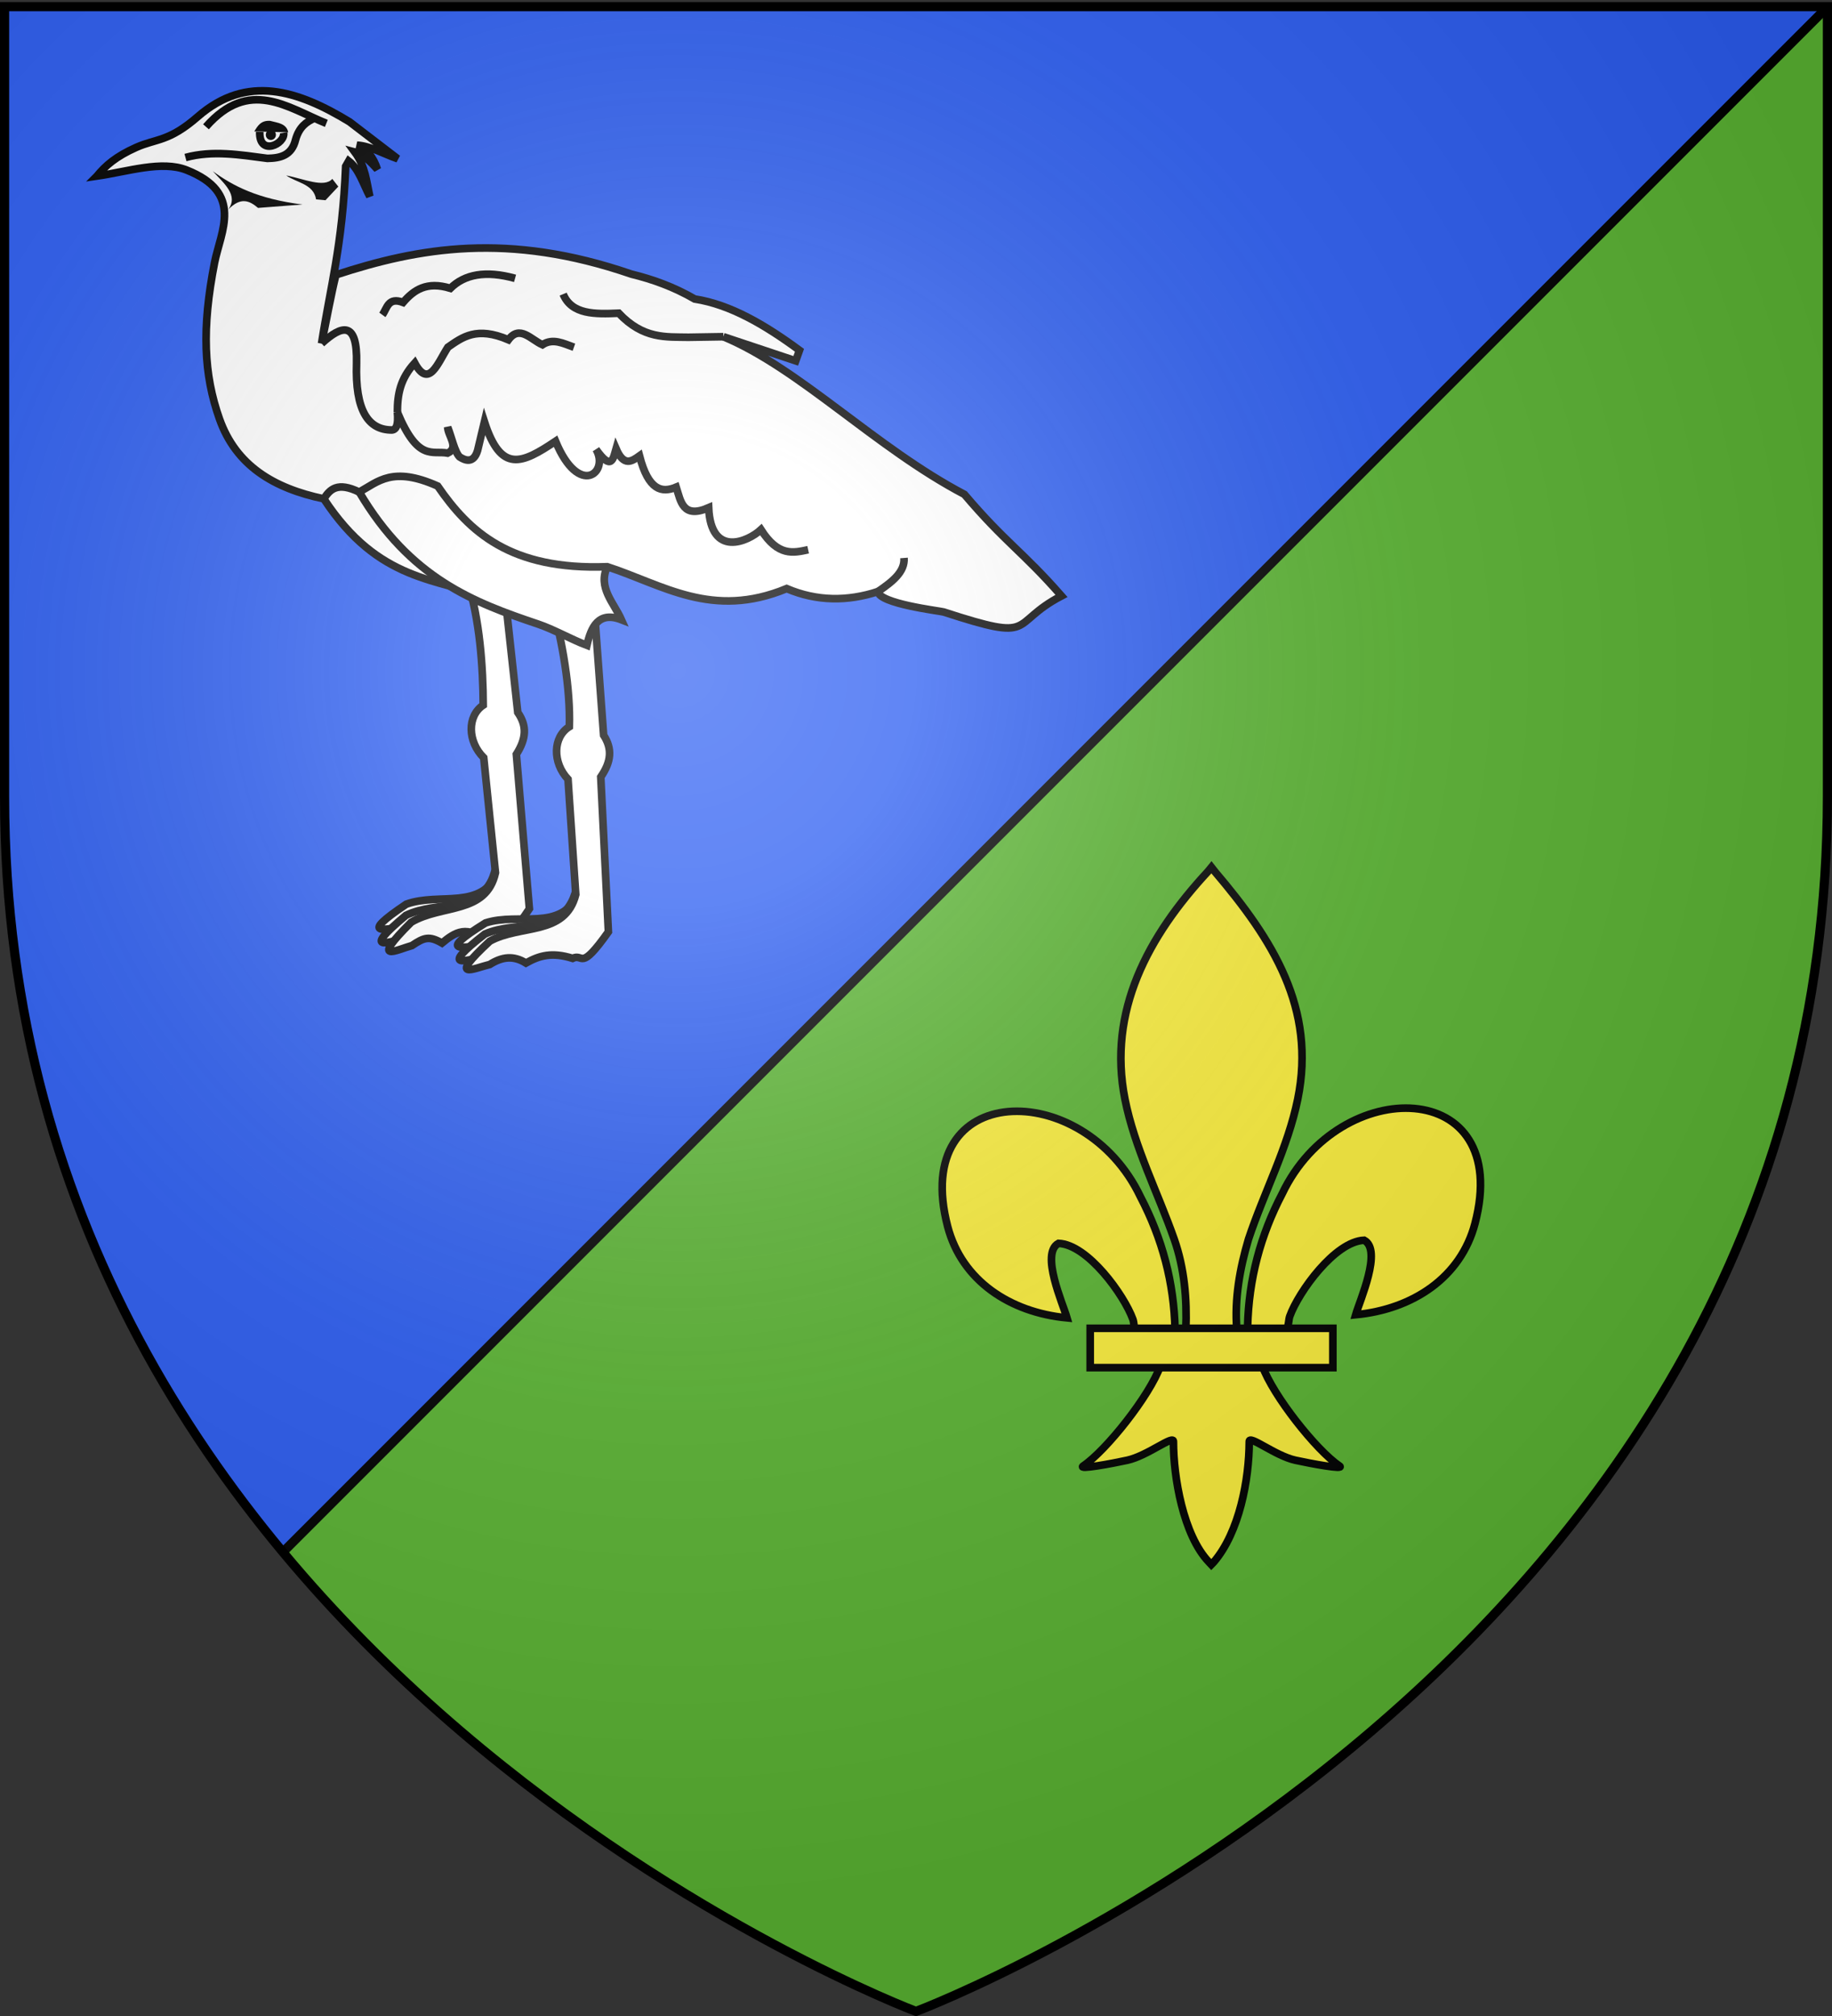 <svg xmlns="http://www.w3.org/2000/svg" xmlns:xlink="http://www.w3.org/1999/xlink" width="600" height="660" version="1.0"><rect width="100%" height="100%" fill="#333333" stroke="none"/><desc>Flag of Canton of Valais (Wallis)</desc><defs><radialGradient xlink:href="#a" id="b" cx="221.445" cy="226.331" r="300" fx="221.445" fy="226.331" gradientTransform="matrix(1.353 0 0 1.349 -77.63 -85.747)" gradientUnits="userSpaceOnUse"/><linearGradient id="a"><stop offset="0" style="stop-color:white;stop-opacity:.314"/><stop offset=".19" style="stop-color:white;stop-opacity:.251"/><stop offset=".6" style="stop-color:#6b6b6b;stop-opacity:.125"/><stop offset="1" style="stop-color:black;stop-opacity:.125"/></linearGradient></defs><g style="display:inline"><path d="M597.438 2.188H1.5v258.53c0 104.454 40 185.651 90.688 246.72z" style="fill:#2b5df2;fill-opacity:1;fill-rule:evenodd;stroke:none;stroke-width:2;stroke-linecap:butt;stroke-linejoin:miter;stroke-opacity:1;stroke-miterlimit:3;stroke-dasharray:none"/><path d="m597.438 2.188-505.25 505.25C180.017 613.257 300 658.5 300 658.5s298.5-112.33 298.5-397.781V2.188z" style="fill:#5ab532;fill-opacity:1;fill-rule:evenodd;stroke:none;stroke-width:2;stroke-linecap:butt;stroke-linejoin:miter;stroke-opacity:1;stroke-miterlimit:3;stroke-dasharray:none"/><path d="M-294.771 423.323h715v3h-715z" style="opacity:1;fill:#000;fill-opacity:1;stroke:none;stroke-width:3;stroke-miterlimit:4;stroke-dasharray:none;stroke-opacity:1" transform="rotate(-45)"/></g><path d="M131.88 303.548c-5.136.414-15.03 3.343 1.194-7.538 10.927-3.936 24.602 2.21 30.193-10.676 6.19 14.33-18.87 13.162-31.387 18.214z" style="fill:#fff;fill-opacity:1;stroke:#000;stroke-width:2.5;stroke-miterlimit:4;stroke-dasharray:none;stroke-opacity:1"/><path d="M132.57 307.282c-5.064.948-14.597 4.895.4-7.622 10.456-5.057 24.699-.374 28.911-13.774 7.654 13.605-17.39 15.062-29.31 21.396z" style="fill:#fff;fill-opacity:1;stroke:#000;stroke-width:2.5;stroke-miterlimit:4;stroke-dasharray:none;stroke-opacity:1"/><path d="M153.015 189.815c4.159 13.232 5.182 28.469 5.247 41.03-5.354 3.597-5.128 11.98.164 17.223l3.847 37.639c-3.029 13.716-17.632 10.274-27.607 16.223-13.849 13.777-4.697 9.007.266 7.62 3.98-2.686 5.665-3.203 9.822-.812 4.258-3.5 8.245-6.253 15.288-.065 3.613-1.883 4.351 2.479 13.337-11.16l-4.267-50.569c3.296-5.188 3.515-9.308.46-13.712l-4.552-41.679z" style="fill:#fff;fill-opacity:1;stroke:#000;stroke-width:2.5;stroke-miterlimit:4;stroke-dasharray:none;stroke-opacity:1"/><path d="M106.06 163.314c18.052 27.475 37.015 25.834 55.704 32.973l2.58-11.615-58.847-37.683.562 16.325M157.57 309.642c-5.148.234-15.137 2.816 1.456-7.492 11.058-3.552 24.51 3.068 30.547-9.615 5.686 14.537-19.318 12.495-32.003 17.107z" style="fill:#fff;fill-opacity:1;stroke:#000;stroke-width:2.5;stroke-miterlimit:4;stroke-dasharray:none;stroke-opacity:1"/><path d="M158.13 313.398c-5.095.77-14.76 4.383.665-7.604 10.626-4.688 24.696.489 29.374-12.756 7.175 13.864-17.906 14.446-30.04 20.36z" style="fill:#fff;fill-opacity:1;stroke:#000;stroke-width:2.5;stroke-miterlimit:4;stroke-dasharray:none;stroke-opacity:1"/><path d="M180.528 196.716c3.695 13.369 6.318 28.632 5.945 41.188-5.476 3.408-5.543 11.794-.437 17.218l2.531 37.75c-3.506 13.602-17.98 9.654-28.156 15.25-14.321 13.285-5.009 8.837 0 7.625 4.07-2.546 7.773-3.003 11.844-.468 4.378-2.441 8.458-3.655 15.28-1.532 3.677-1.755 2.263 4.629 11.72-8.687l-2.5-50.688c3.475-5.07 3.837-9.18.937-13.687l-3.094-41.813z" style="fill:#fff;fill-opacity:1;stroke:#000;stroke-width:2.5;stroke-miterlimit:4;stroke-dasharray:none;stroke-opacity:1"/><path d="M117.663 161.092c16.67 28.29 37.53 36.156 58.553 43.221 5.166 1.737 10.875 5.024 16 6.955 1.37-5.984 3.787-11.284 11.316-8.37-2.472-5.583-7.827-10.525-4.644-17.364l-63.061-44.417-18.164 19.975" style="fill:#fff;fill-opacity:1;stroke:#000;stroke-width:2.5;stroke-miterlimit:4;stroke-dasharray:none;stroke-opacity:1"/><path d="M31.747 57.648c2.74-3.384 6.27-6.462 12.838-9.382 6.721-2.987 10.607-1.74 20.245-10.122 16.084-13.988 32.821-8.51 49.623 1.728l15.8 12.098c-4.443-1.491-8.887-4.184-13.33-4.444 3.218 1.303 5.42 3.963 6.665 7.9-2.346-2.631-4.736-4.997-7.406-5.678 3.578 4.855 3.817 9.71 4.937 14.566-2.158-4.05-3.571-9.032-6.913-11.604l-.987 1.729c-1.077 26.085-5.05 39.617-7.9 58.017 1.563-7.489 3.127-16.156 4.69-22.466 27.111-8.873 56.323-14.158 96.779-.247 6.913 1.685 13.825 4.141 20.738 8.147 11.71 1.797 23.07 8.516 34.317 16.788l-1.234 3.457-23.701-7.9c25.005 10.395 49.74 36.268 78.942 51.613 13.507 15.886 18.982 18.62 31.804 33.248-17.647 9.22-7.414 15.416-38.615 5.25-1.628-.398-21.025-2.708-21.52-6.665-9.958 3.224-19.915 3.24-29.873-.987-24.482 10.125-40.556-1.237-58.758-7.16-31.698 1.194-45.22-11.4-55.55-26.417-14.756-6.572-19.485-1.447-25.675 1.975-7.13-3.454-9.61-.928-11.604 2.222-16.531-3.486-28.75-10.927-34.153-26.104-5.208-14.626-5.842-29.753-1.645-51.17 2.026-10.335 9.711-22.92-9.135-30.367-8.152-3.222-19.233.494-29.379 1.975z" style="fill:#fff;fill-opacity:1;stroke:#000;stroke-width:2.5;stroke-miterlimit:4;stroke-dasharray:none;stroke-opacity:1"/><path d="M60.747 51.574c8.946-2.438 17.893-.879 26.84.28 4.2-.082 7.972-.914 9.226-6.152 1.156-4.118 3.518-5.825 6.151-6.99" style="fill:none;fill-opacity:1;stroke:#000;stroke-width:2.5;stroke-miterlimit:4;stroke-dasharray:none;stroke-opacity:1"/><path d="M85.07 43.186c-.279 8.108 8.444 3.922 7.829.28M67.457 41.509c14.19-16.107 26.651-6.3 39.421-1.119" style="fill:none;fill-opacity:1;stroke:#000;stroke-width:2.5;stroke-miterlimit:4;stroke-dasharray:none;stroke-opacity:1"/><path d="M93.738 57.445c3.461 2.41 8.969 2.773 9.785 7.828l3.076.28 4.194-4.473-1.958-2.517c-2.72 3.095-9.676-.162-15.097-1.118M69.693 56.047c6.584 4.8 14.65 9.059 29.357 10.904L84.51 68.069c-2.71-2.293-5.603-3.766-9.785.56 3.498-4.712-1.397-8.584-5.033-12.582M83.275 43.037l11.12.28c-.577-2.95-3.498-3.088-5.97-3.766-3.031-.153-4.059 1.698-5.15 3.485" style="fill:#000;fill-opacity:1;stroke:none;stroke-width:2.5;stroke-miterlimit:4;stroke-dasharray:none;stroke-opacity:1"/><path d="M221.712 59.487a2.286 2.286 0 1 1-4.571 0 2.286 2.286 0 1 1 4.57 0" style="fill:#000;fill-opacity:1;stroke:none;stroke-width:3.472;stroke-miterlimit:4;stroke-dasharray:none;stroke-opacity:1" transform="matrix(.72 0 0 .72 -69.28 1.306)"/><path d="M105.319 112.456c6.769-6.191 11.778-7.395 11.462 6.487-.519 15.41 3.791 21.851 11.583 21.828 1.418-.116 2.17-1.697 1.782-5.791 6.805 16.255 11.378 12.42 16.482 13.364 3.863-1.856.078-5.623 0-8.464 1.288 3.277 2.276 8.055 3.89 9.703 1.744 1.128 4.574 2.36 5.91-2.13l2.228-9.355c5.442 16.89 12.218 13.77 23.295 6.356 7.713 18.658 17.705 10.167 13.255 2.651 5.127 7.278 5.634 3.008 6.563-.206 2.557 5.959 5.114 4.156 7.67 2.336 2.943 11.31 7.29 12.235 12.029 10.246 1.494 4.7 2.148 10.41 10.62 6.736.744 16.513 12.905 11.105 17.135 7.182 5.625 8.82 10.537 7.641 15.456 6.574" style="fill:none;fill-opacity:1;stroke:#000;stroke-width:2.5;stroke-miterlimit:4;stroke-dasharray:none;stroke-opacity:1"/><path d="M130.146 134.98c.01-5.992.96-10.966 5.675-16.145 4.656 8.623 7.58-.085 10.865-5.16 4.791-3.316 9.4-6.882 19.829-2.446 3.712-4.985 7.424.001 11.136 1.63 3.44-2.25 6.881-.397 10.322.815M184.442 96.29c2.802 6.745 10.434 6.59 18.198 6.248 8.098 8.53 15.418 7.728 22.817 7.877l11.45-.18M287.519 193.681c4.636-3.162 8.905-6.43 8.56-11.015M125.228 103.08c1.585-2.172 1.844-5.935 6.79-4.074 3.493-4.041 7.691-7.024 15.483-4.617 4.628-4.564 11.49-5.937 21.187-3.26" style="fill:none;fill-opacity:1;stroke:#000;stroke-width:2.5;stroke-miterlimit:4;stroke-dasharray:none;stroke-opacity:1"/><g style="display:inline"><path d="M408.607 434.342c.356-15.49 4.188-29.885 11.322-43.528 18.679-39.296 75.73-38.358 63.154 9.703-4.634 17.71-20.377 28.119-39.08 29.904 1.35-4.666 8.775-21.163 2.781-24.39-9.584.362-21.486 16.926-24.348 24.825-.413 1.134-.297 2.444-.759 3.56" style="fill:#fcef3c;fill-opacity:1;fill-rule:evenodd;stroke:#000;stroke-width:2.5;stroke-linecap:butt;stroke-linejoin:miter;stroke-miterlimit:4;stroke-dasharray:none;stroke-opacity:1;display:inline"/><path d="M384.847 435.366c-.356-15.49-4.188-29.885-11.322-43.528-18.679-39.296-75.73-38.358-63.154 9.703 4.634 17.71 20.377 28.119 39.08 29.904-1.35-4.666-8.775-21.163-2.781-24.39 9.584.362 21.486 16.926 24.348 24.825.413 1.134.297 2.444.759 3.56" style="fill:#fcef3c;fill-opacity:1;fill-rule:evenodd;stroke:#000;stroke-width:2.5;stroke-linecap:butt;stroke-linejoin:miter;stroke-miterlimit:4;stroke-dasharray:none;stroke-opacity:1"/><path d="M395.623 285.303c-19.679 21.212-32.891 45.74-27.195 74.507 3.142 15.871 10.76 30.57 16.133 45.86 3.359 9.592 4.218 19.613 3.82 29.695h16.695c-.799-10.157.952-20 3.82-29.695 5.119-15.385 12.907-29.977 16.133-45.86 6.032-29.694-8.126-52.09-27.11-74.414l-1.16-1.48z" style="fill:#fcef3c;fill-opacity:1;fill-rule:nonzero;stroke:#000;stroke-width:2.5;stroke-linecap:butt;stroke-linejoin:miter;stroke-miterlimit:4;stroke-dasharray:none;stroke-opacity:1"/><path d="M380.053 447.123c-3.49 9.782-17.722 27.698-25.282 32.805-1.96 1.324 9.372-.763 14.446-1.875 6.655-1.46 15.304-8.55 15.101-6.047-.019 11.46 3.203 30.58 11.602 39.367l.795.847.822-.847c8.395-9.793 11.56-27.01 11.602-39.367-.203-2.503 8.446 4.588 15.101 6.047 5.074 1.112 16.406 3.199 14.446 1.875-7.56-5.107-21.784-23.023-25.274-32.805z" style="fill:#fcef3c;fill-opacity:1;fill-rule:evenodd;stroke:#000;stroke-width:2.5;stroke-linecap:butt;stroke-linejoin:miter;stroke-miterlimit:4;stroke-dasharray:none;stroke-opacity:1"/><path d="M357.055 434.867h79.472v12.876h-79.472z" style="fill:#fcef3c;fill-opacity:1;stroke:#000;stroke-width:2.5;stroke-miterlimit:4;stroke-dasharray:none;stroke-opacity:1"/></g><path d="M300 658.5s298.5-112.32 298.5-397.772V2.176H1.5v258.552C1.5 546.18 300 658.5 300 658.5" style="opacity:1;fill:url(#b);fill-opacity:1;fill-rule:evenodd;stroke:none;stroke-width:1px;stroke-linecap:butt;stroke-linejoin:miter;stroke-opacity:1"/><path d="M300 658.5S1.5 546.18 1.5 260.728V2.176h597v258.552C598.5 546.18 300 658.5 300 658.5z" style="opacity:1;fill:none;fill-opacity:1;fill-rule:evenodd;stroke:#000;stroke-width:3;stroke-linecap:butt;stroke-linejoin:miter;stroke-miterlimit:4;stroke-dasharray:none;stroke-opacity:1"/></svg>
